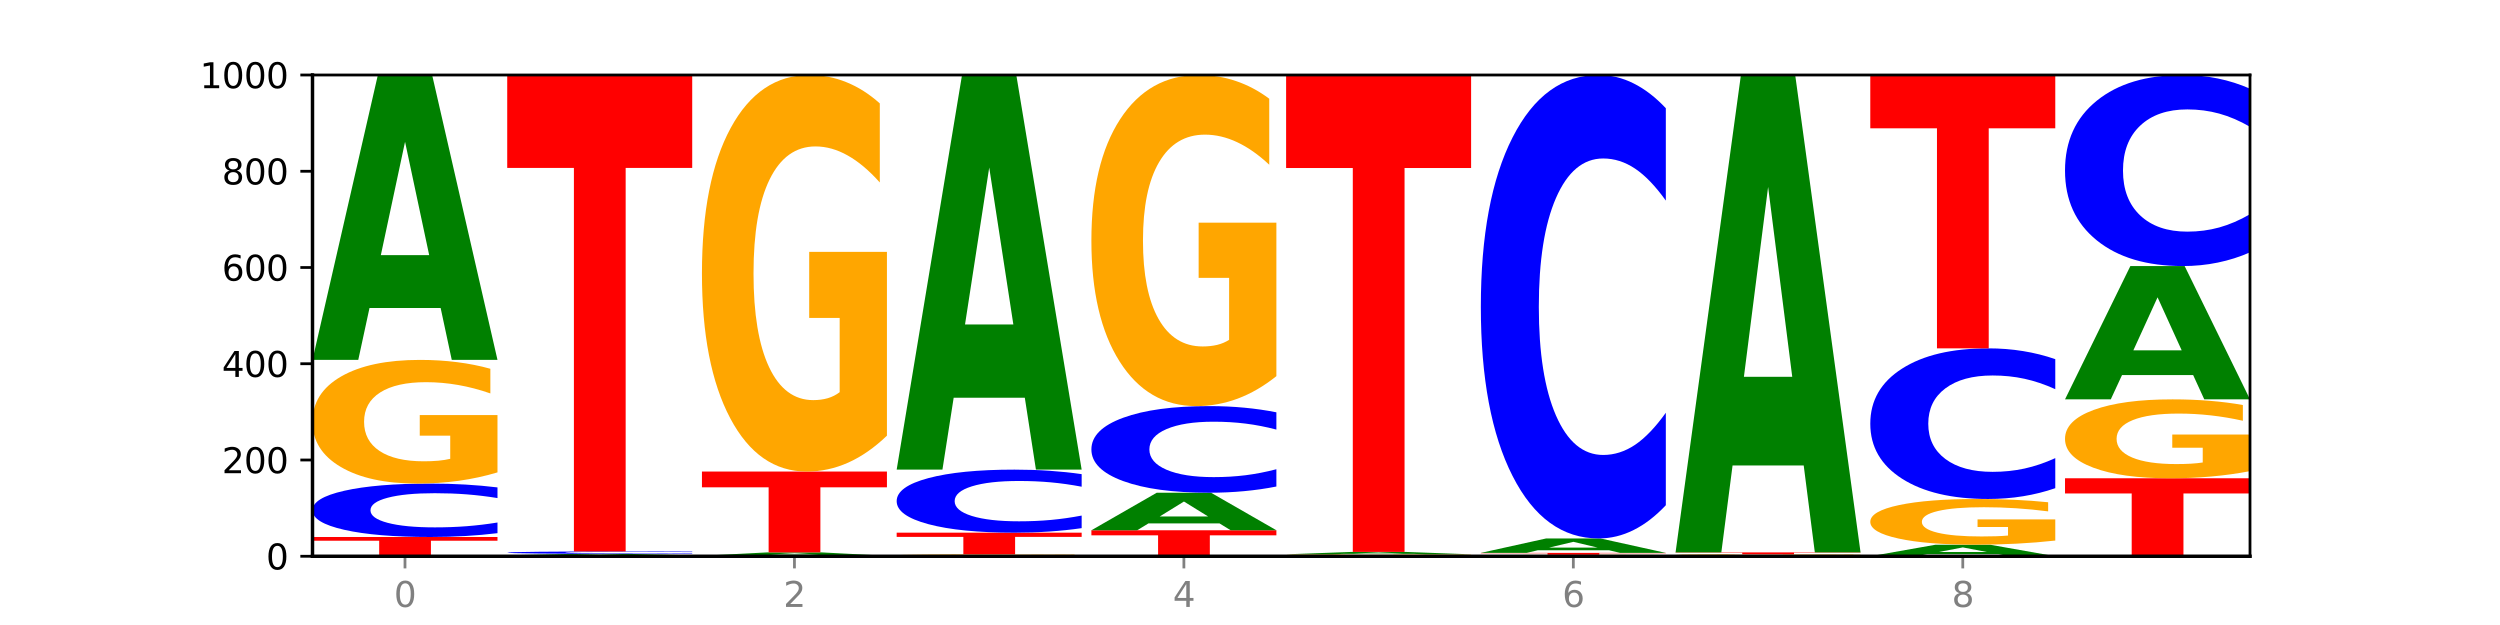 <?xml version="1.0" encoding="utf-8" standalone="no"?>
<!DOCTYPE svg PUBLIC "-//W3C//DTD SVG 1.1//EN"
  "http://www.w3.org/Graphics/SVG/1.1/DTD/svg11.dtd">
<svg xmlns:xlink="http://www.w3.org/1999/xlink" width="720pt" height="180pt" viewBox="0 0 720 180" xmlns="http://www.w3.org/2000/svg" version="1.1">
 <defs>
  <style type="text/css">*{stroke-linejoin: round; stroke-linecap: butt}</style>
 </defs>
 <g id="figure_1">
  <g id="patch_1">
   <path d="M 0 180 
L 720 180 
L 720 0 
L 0 0 
z
" style="fill: #ffffff"/>
  </g>
  <g id="axes_1">
   <g id="patch_2">
    <path d="M 90 160.2 
L 648 160.2 
L 648 21.6 
L 90 21.6 
z
" style="fill: #ffffff"/>
   </g>
   <g id="line2d_1">
    <path d="M 90 160.2 
L 648 160.2 
" clip-path="url(#p6ef02f02f0)" style="fill: none; stroke: #000000; stroke-width: 0.5; stroke-linecap: square"/>
   </g>
   <g id="patch_3">
    <path d="M 90 154.656 
L 143.276 154.656 
L 143.276 155.737 
L 124.109 155.737 
L 124.109 160.2 
L 109.204 160.2 
L 109.204 155.737 
L 90 155.737 
L 90 154.656 
z
" clip-path="url(#p6ef02f02f0)" style="fill: #ff0000"/>
   </g>
   <g id="patch_4">
    <path d="M 143.276 153.553 
Q 138.82 154.1 134.001 154.376 
Q 129.182 154.656 123.934 154.656 
Q 108.282 154.656 99.141 152.584 
Q 90 150.512 90 146.968 
Q 90 143.412 99.141 141.343 
Q 108.282 139.271 123.934 139.271 
Q 129.182 139.271 134.001 139.551 
Q 138.82 139.828 143.276 140.374 
L 143.276 143.441 
Q 138.78 142.716 134.417 142.379 
Q 130.055 142.043 125.236 142.043 
Q 116.591 142.043 111.638 143.355 
Q 106.698 144.664 106.698 146.968 
Q 106.698 149.263 111.638 150.575 
Q 116.591 151.885 125.236 151.885 
Q 130.055 151.885 134.417 151.548 
Q 138.78 151.208 143.276 150.483 
L 143.276 153.553 
z
" clip-path="url(#p6ef02f02f0)" style="fill: #0000ff"/>
   </g>
   <g id="patch_5">
    <path d="M 143.276 136.049 
Q 137.903 137.66 132.124 138.469 
Q 126.345 139.271 120.184 139.271 
Q 106.262 139.271 98.131 134.474 
Q 90 129.677 90 121.472 
Q 90 113.172 98.274 108.412 
Q 106.561 103.651 120.972 103.651 
Q 126.525 103.651 131.611 104.299 
Q 136.709 104.939 141.223 106.204 
L 141.223 113.305 
Q 136.566 111.679 131.957 110.877 
Q 127.348 110.067 122.716 110.067 
Q 114.143 110.067 109.498 113.025 
Q 104.853 115.976 104.853 121.472 
Q 104.853 126.917 109.331 129.89 
Q 113.808 132.855 122.047 132.855 
Q 124.292 132.855 126.214 132.686 
Q 128.136 132.509 129.665 132.141 
L 129.665 125.475 
L 120.889 125.475 
L 120.889 119.537 
L 143.276 119.537 
L 143.276 136.049 
z
" clip-path="url(#p6ef02f02f0)" style="fill: #ffa600"/>
   </g>
   <g id="patch_6">
    <path d="M 126.905 88.704 
L 106.415 88.704 
L 103.18 103.651 
L 90 103.651 
L 108.823 21.6 
L 124.454 21.6 
L 143.276 103.651 
L 130.107 103.651 
L 126.905 88.704 
z
M 109.683 73.475 
L 123.604 73.475 
L 116.655 40.838 
L 109.683 73.475 
z
" clip-path="url(#p6ef02f02f0)" style="fill: #008000"/>
   </g>
   <g id="patch_7">
    <path d="M 199.357 160.175 
Q 193.984 160.187 188.205 160.194 
Q 182.426 160.2 176.265 160.2 
Q 162.343 160.2 154.212 160.163 
Q 146.08 160.125 146.08 160.061 
Q 146.08 159.997 154.355 159.96 
Q 162.641 159.923 177.053 159.923 
Q 182.605 159.923 187.691 159.928 
Q 192.79 159.933 197.303 159.943 
L 197.303 159.998 
Q 192.646 159.985 188.038 159.979 
Q 183.429 159.973 178.796 159.973 
Q 170.223 159.973 165.578 159.996 
Q 160.934 160.019 160.934 160.061 
Q 160.934 160.104 165.411 160.127 
Q 169.889 160.15 178.127 160.15 
Q 180.372 160.15 182.294 160.149 
Q 184.217 160.147 185.745 160.145 
L 185.745 160.093 
L 176.969 160.093 
L 176.969 160.046 
L 199.357 160.046 
L 199.357 160.175 
z
" clip-path="url(#p6ef02f02f0)" style="fill: #ffa600"/>
   </g>
   <g id="patch_8">
    <path d="M 182.985 159.847 
L 162.496 159.847 
L 159.261 159.923 
L 146.08 159.923 
L 164.903 159.507 
L 180.534 159.507 
L 199.357 159.923 
L 186.187 159.923 
L 182.985 159.847 
z
M 165.764 159.77 
L 179.684 159.77 
L 172.735 159.604 
L 165.764 159.77 
z
" clip-path="url(#p6ef02f02f0)" style="fill: #008000"/>
   </g>
   <g id="patch_9">
    <path d="M 199.357 159.457 
Q 194.9 159.482 190.081 159.494 
Q 185.263 159.507 180.014 159.507 
Q 164.363 159.507 155.222 159.414 
Q 146.08 159.32 146.08 159.161 
Q 146.08 159.001 155.222 158.907 
Q 164.363 158.814 180.014 158.814 
Q 185.263 158.814 190.081 158.827 
Q 194.9 158.839 199.357 158.864 
L 199.357 159.002 
Q 194.86 158.969 190.498 158.954 
Q 186.135 158.939 181.316 158.939 
Q 172.672 158.939 167.718 158.998 
Q 162.779 159.057 162.779 159.161 
Q 162.779 159.264 167.718 159.323 
Q 172.672 159.382 181.316 159.382 
Q 186.135 159.382 190.498 159.367 
Q 194.86 159.352 199.357 159.319 
L 199.357 159.457 
z
" clip-path="url(#p6ef02f02f0)" style="fill: #0000ff"/>
   </g>
   <g id="patch_10">
    <path d="M 146.08 21.6 
L 199.357 21.6 
L 199.357 48.361 
L 180.19 48.361 
L 180.19 158.814 
L 165.285 158.814 
L 165.285 48.361 
L 146.08 48.361 
L 146.08 21.6 
z
" clip-path="url(#p6ef02f02f0)" style="fill: #ff0000"/>
   </g>
   <g id="patch_11">
    <path d="M 255.437 160.19 
Q 250.981 160.195 246.162 160.197 
Q 241.343 160.2 236.094 160.2 
Q 220.443 160.2 211.302 160.181 
Q 202.161 160.163 202.161 160.131 
Q 202.161 160.099 211.302 160.08 
Q 220.443 160.061 236.094 160.061 
Q 241.343 160.061 246.162 160.064 
Q 250.981 160.066 255.437 160.071 
L 255.437 160.099 
Q 250.94 160.092 246.578 160.089 
Q 242.215 160.086 237.397 160.086 
Q 228.752 160.086 223.799 160.098 
Q 218.859 160.11 218.859 160.131 
Q 218.859 160.151 223.799 160.163 
Q 228.752 160.175 237.397 160.175 
Q 242.215 160.175 246.578 160.172 
Q 250.94 160.169 255.437 160.162 
L 255.437 160.19 
z
" clip-path="url(#p6ef02f02f0)" style="fill: #0000ff"/>
   </g>
   <g id="patch_12">
    <path d="M 239.065 159.885 
L 218.576 159.885 
L 215.341 160.061 
L 202.161 160.061 
L 220.983 159.091 
L 236.615 159.091 
L 255.437 160.061 
L 242.268 160.061 
L 239.065 159.885 
z
M 221.844 159.705 
L 235.765 159.705 
L 228.815 159.319 
L 221.844 159.705 
z
" clip-path="url(#p6ef02f02f0)" style="fill: #008000"/>
   </g>
   <g id="patch_13">
    <path d="M 202.161 135.806 
L 255.437 135.806 
L 255.437 140.348 
L 236.27 140.348 
L 236.27 159.091 
L 221.365 159.091 
L 221.365 140.348 
L 202.161 140.348 
L 202.161 135.806 
z
" clip-path="url(#p6ef02f02f0)" style="fill: #ff0000"/>
   </g>
   <g id="patch_14">
    <path d="M 255.437 125.473 
Q 250.064 130.64 244.285 133.235 
Q 238.506 135.806 232.345 135.806 
Q 218.423 135.806 210.292 120.425 
Q 202.161 105.043 202.161 78.739 
Q 202.161 52.127 210.435 36.864 
Q 218.722 21.6 233.133 21.6 
Q 238.685 21.6 243.772 23.676 
Q 248.87 25.729 253.384 29.786 
L 253.384 52.552 
Q 248.727 47.338 244.118 44.767 
Q 239.509 42.172 234.876 42.172 
Q 226.304 42.172 221.659 51.656 
Q 217.014 61.116 217.014 78.739 
Q 217.014 96.196 221.492 105.727 
Q 225.969 115.235 234.208 115.235 
Q 236.453 115.235 238.375 114.692 
Q 240.297 114.126 241.826 112.946 
L 241.826 91.572 
L 233.05 91.572 
L 233.05 72.534 
L 255.437 72.534 
L 255.437 125.473 
z
" clip-path="url(#p6ef02f02f0)" style="fill: #ffa600"/>
   </g>
   <g id="patch_15">
    <path d="M 311.518 160.15 
Q 306.145 160.175 300.366 160.188 
Q 294.587 160.2 288.426 160.2 
Q 274.504 160.2 266.372 160.125 
Q 258.241 160.051 258.241 159.923 
Q 258.241 159.794 266.516 159.72 
Q 274.802 159.646 289.214 159.646 
Q 294.766 159.646 299.852 159.656 
Q 304.951 159.666 309.464 159.685 
L 309.464 159.796 
Q 304.807 159.771 300.198 159.758 
Q 295.59 159.745 290.957 159.745 
Q 282.384 159.745 277.739 159.792 
Q 273.095 159.837 273.095 159.923 
Q 273.095 160.008 277.572 160.054 
Q 282.05 160.1 290.288 160.1 
Q 292.533 160.1 294.455 160.098 
Q 296.378 160.095 297.906 160.089 
L 297.906 159.985 
L 289.13 159.985 
L 289.13 159.893 
L 311.518 159.893 
L 311.518 160.15 
z
" clip-path="url(#p6ef02f02f0)" style="fill: #ffa600"/>
   </g>
   <g id="patch_16">
    <path d="M 258.241 153.409 
L 311.518 153.409 
L 311.518 154.625 
L 292.35 154.625 
L 292.35 159.646 
L 277.445 159.646 
L 277.445 154.625 
L 258.241 154.625 
L 258.241 153.409 
z
" clip-path="url(#p6ef02f02f0)" style="fill: #ff0000"/>
   </g>
   <g id="patch_17">
    <path d="M 311.518 152.107 
Q 307.061 152.752 302.242 153.079 
Q 297.423 153.409 292.175 153.409 
Q 276.524 153.409 267.382 150.963 
Q 258.241 148.518 258.241 144.336 
Q 258.241 140.139 267.382 137.697 
Q 276.524 135.252 292.175 135.252 
Q 297.423 135.252 302.242 135.582 
Q 307.061 135.908 311.518 136.553 
L 311.518 140.173 
Q 307.021 139.318 302.658 138.92 
Q 298.296 138.523 293.477 138.523 
Q 284.832 138.523 279.879 140.072 
Q 274.94 141.617 274.94 144.336 
Q 274.94 147.044 279.879 148.593 
Q 284.832 150.138 293.477 150.138 
Q 298.296 150.138 302.658 149.741 
Q 307.021 149.339 311.518 148.484 
L 311.518 152.107 
z
" clip-path="url(#p6ef02f02f0)" style="fill: #0000ff"/>
   </g>
   <g id="patch_18">
    <path d="M 295.146 114.548 
L 274.657 114.548 
L 271.421 135.252 
L 258.241 135.252 
L 277.064 21.6 
L 292.695 21.6 
L 311.518 135.252 
L 298.348 135.252 
L 295.146 114.548 
z
M 277.924 93.455 
L 291.845 93.455 
L 284.896 48.247 
L 277.924 93.455 
z
" clip-path="url(#p6ef02f02f0)" style="fill: #008000"/>
   </g>
   <g id="patch_19">
    <path d="M 314.322 152.716 
L 367.598 152.716 
L 367.598 154.175 
L 348.431 154.175 
L 348.431 160.2 
L 333.526 160.2 
L 333.526 154.175 
L 314.322 154.175 
L 314.322 152.716 
z
" clip-path="url(#p6ef02f02f0)" style="fill: #ff0000"/>
   </g>
   <g id="patch_20">
    <path d="M 351.226 150.746 
L 330.737 150.746 
L 327.502 152.716 
L 314.322 152.716 
L 333.144 141.905 
L 348.775 141.905 
L 367.598 152.716 
L 354.429 152.716 
L 351.226 150.746 
z
M 334.005 148.74 
L 347.926 148.74 
L 340.976 144.44 
L 334.005 148.74 
z
" clip-path="url(#p6ef02f02f0)" style="fill: #008000"/>
   </g>
   <g id="patch_21">
    <path d="M 367.598 140.117 
Q 363.142 141.003 358.323 141.451 
Q 353.504 141.905 348.255 141.905 
Q 332.604 141.905 323.463 138.545 
Q 314.322 135.185 314.322 129.439 
Q 314.322 123.672 323.463 120.317 
Q 332.604 116.957 348.255 116.957 
Q 353.504 116.957 358.323 117.41 
Q 363.142 117.859 367.598 118.745 
L 367.598 123.718 
Q 363.101 122.543 358.739 121.997 
Q 354.376 121.451 349.557 121.451 
Q 340.913 121.451 335.96 123.579 
Q 331.02 125.702 331.02 129.439 
Q 331.02 133.159 335.96 135.288 
Q 340.913 137.411 349.557 137.411 
Q 354.376 137.411 358.739 136.865 
Q 363.101 136.313 367.598 135.138 
L 367.598 140.117 
z
" clip-path="url(#p6ef02f02f0)" style="fill: #0000ff"/>
   </g>
   <g id="patch_22">
    <path d="M 367.598 108.329 
Q 362.225 112.643 356.446 114.81 
Q 350.667 116.957 344.506 116.957 
Q 330.584 116.957 322.453 104.114 
Q 314.322 91.271 314.322 69.308 
Q 314.322 47.089 322.596 34.344 
Q 330.882 21.6 345.294 21.6 
Q 350.846 21.6 355.933 23.333 
Q 361.031 25.047 365.544 28.435 
L 365.544 47.443 
Q 360.888 43.09 356.279 40.943 
Q 351.67 38.776 347.037 38.776 
Q 338.464 38.776 333.82 46.695 
Q 329.175 54.594 329.175 69.308 
Q 329.175 83.884 333.653 91.842 
Q 338.13 99.78 346.369 99.78 
Q 348.613 99.78 350.536 99.327 
Q 352.458 98.855 353.986 97.87 
L 353.986 80.024 
L 345.21 80.024 
L 345.21 64.127 
L 367.598 64.127 
L 367.598 108.329 
z
" clip-path="url(#p6ef02f02f0)" style="fill: #ffa600"/>
   </g>
   <g id="patch_23">
    <path d="M 423.678 160.18 
Q 419.222 160.19 414.403 160.195 
Q 409.584 160.2 404.336 160.2 
Q 388.684 160.2 379.543 160.163 
Q 370.402 160.125 370.402 160.061 
Q 370.402 159.997 379.543 159.96 
Q 388.684 159.923 404.336 159.923 
Q 409.584 159.923 414.403 159.928 
Q 419.222 159.933 423.678 159.943 
L 423.678 159.998 
Q 419.182 159.985 414.819 159.979 
Q 410.457 159.973 405.638 159.973 
Q 396.993 159.973 392.04 159.996 
Q 387.1 160.02 387.1 160.061 
Q 387.1 160.103 392.04 160.126 
Q 396.993 160.15 405.638 160.15 
Q 410.457 160.15 414.819 160.144 
Q 419.182 160.138 423.678 160.125 
L 423.678 160.18 
z
" clip-path="url(#p6ef02f02f0)" style="fill: #0000ff"/>
   </g>
   <g id="patch_24">
    <path d="M 423.678 159.898 
Q 418.305 159.91 412.526 159.917 
Q 406.747 159.923 400.586 159.923 
Q 386.664 159.923 378.533 159.885 
Q 370.402 159.848 370.402 159.784 
Q 370.402 159.72 378.676 159.683 
Q 386.963 159.646 401.374 159.646 
Q 406.927 159.646 412.013 159.651 
Q 417.111 159.656 421.625 159.665 
L 421.625 159.721 
Q 416.968 159.708 412.359 159.702 
Q 407.75 159.696 403.118 159.696 
Q 394.545 159.696 389.9 159.719 
Q 385.255 159.742 385.255 159.784 
Q 385.255 159.827 389.733 159.85 
Q 394.21 159.873 402.449 159.873 
Q 404.694 159.873 406.616 159.872 
Q 408.538 159.87 410.067 159.867 
L 410.067 159.815 
L 401.291 159.815 
L 401.291 159.769 
L 423.678 159.769 
L 423.678 159.898 
z
" clip-path="url(#p6ef02f02f0)" style="fill: #ffa600"/>
   </g>
   <g id="patch_25">
    <path d="M 407.307 159.519 
L 386.817 159.519 
L 383.582 159.646 
L 370.402 159.646 
L 389.225 158.953 
L 404.856 158.953 
L 423.678 159.646 
L 410.509 159.646 
L 407.307 159.519 
z
M 390.085 159.391 
L 404.006 159.391 
L 397.057 159.115 
L 390.085 159.391 
z
" clip-path="url(#p6ef02f02f0)" style="fill: #008000"/>
   </g>
   <g id="patch_26">
    <path d="M 370.402 21.6 
L 423.678 21.6 
L 423.678 48.388 
L 404.511 48.388 
L 404.511 158.953 
L 389.606 158.953 
L 389.606 48.388 
L 370.402 48.388 
L 370.402 21.6 
z
" clip-path="url(#p6ef02f02f0)" style="fill: #ff0000"/>
   </g>
   <g id="patch_27">
    <path d="M 479.759 160.162 
Q 474.386 160.181 468.607 160.191 
Q 462.828 160.2 456.667 160.2 
Q 442.745 160.2 434.614 160.144 
Q 426.482 160.088 426.482 159.992 
Q 426.482 159.895 434.757 159.84 
Q 443.043 159.784 457.455 159.784 
Q 463.007 159.784 468.093 159.792 
Q 473.192 159.799 477.705 159.814 
L 477.705 159.897 
Q 473.049 159.878 468.44 159.869 
Q 463.831 159.859 459.198 159.859 
Q 450.625 159.859 445.98 159.894 
Q 441.336 159.928 441.336 159.992 
Q 441.336 160.056 445.813 160.09 
Q 450.291 160.125 458.529 160.125 
Q 460.774 160.125 462.697 160.123 
Q 464.619 160.121 466.147 160.117 
L 466.147 160.039 
L 457.371 160.039 
L 457.371 159.97 
L 479.759 159.97 
L 479.759 160.162 
z
" clip-path="url(#p6ef02f02f0)" style="fill: #ffa600"/>
   </g>
   <g id="patch_28">
    <path d="M 426.482 159.23 
L 479.759 159.23 
L 479.759 159.338 
L 460.592 159.338 
L 460.592 159.784 
L 445.687 159.784 
L 445.687 159.338 
L 426.482 159.338 
L 426.482 159.23 
z
" clip-path="url(#p6ef02f02f0)" style="fill: #ff0000"/>
   </g>
   <g id="patch_29">
    <path d="M 463.387 158.472 
L 442.898 158.472 
L 439.663 159.23 
L 426.482 159.23 
L 445.305 155.072 
L 460.936 155.072 
L 479.759 159.23 
L 466.589 159.23 
L 463.387 158.472 
z
M 446.166 157.701 
L 460.087 157.701 
L 453.137 156.047 
L 446.166 157.701 
z
" clip-path="url(#p6ef02f02f0)" style="fill: #008000"/>
   </g>
   <g id="patch_30">
    <path d="M 479.759 145.505 
Q 475.302 150.247 470.483 152.646 
Q 465.665 155.072 460.416 155.072 
Q 444.765 155.072 435.624 137.095 
Q 426.482 119.119 426.482 88.377 
Q 426.482 57.525 435.624 39.576 
Q 444.765 21.6 460.416 21.6 
Q 465.665 21.6 470.483 24.026 
Q 475.302 26.425 479.759 31.167 
L 479.759 57.773 
Q 475.262 51.487 470.9 48.565 
Q 466.537 45.642 461.718 45.642 
Q 453.074 45.642 448.12 57.029 
Q 443.181 68.388 443.181 88.377 
Q 443.181 108.284 448.12 119.67 
Q 453.074 131.03 461.718 131.03 
Q 466.537 131.03 470.9 128.107 
Q 475.262 125.157 479.759 118.871 
L 479.759 145.505 
z
" clip-path="url(#p6ef02f02f0)" style="fill: #0000ff"/>
   </g>
   <g id="patch_31">
    <path d="M 535.839 160.18 
Q 531.383 160.19 526.564 160.195 
Q 521.745 160.2 516.496 160.2 
Q 500.845 160.2 491.704 160.163 
Q 482.563 160.125 482.563 160.061 
Q 482.563 159.997 491.704 159.96 
Q 500.845 159.923 516.496 159.923 
Q 521.745 159.923 526.564 159.928 
Q 531.383 159.933 535.839 159.943 
L 535.839 159.998 
Q 531.342 159.985 526.98 159.979 
Q 522.617 159.973 517.799 159.973 
Q 509.154 159.973 504.201 159.996 
Q 499.261 160.02 499.261 160.061 
Q 499.261 160.103 504.201 160.126 
Q 509.154 160.15 517.799 160.15 
Q 522.617 160.15 526.98 160.144 
Q 531.342 160.138 535.839 160.125 
L 535.839 160.18 
z
" clip-path="url(#p6ef02f02f0)" style="fill: #0000ff"/>
   </g>
   <g id="patch_32">
    <path d="M 535.839 159.898 
Q 530.466 159.91 524.687 159.917 
Q 518.908 159.923 512.747 159.923 
Q 498.825 159.923 490.694 159.885 
Q 482.563 159.848 482.563 159.784 
Q 482.563 159.72 490.837 159.683 
Q 499.124 159.646 513.535 159.646 
Q 519.087 159.646 524.174 159.651 
Q 529.272 159.656 533.786 159.665 
L 533.786 159.721 
Q 529.129 159.708 524.52 159.702 
Q 519.911 159.696 515.278 159.696 
Q 506.706 159.696 502.061 159.719 
Q 497.416 159.742 497.416 159.784 
Q 497.416 159.827 501.894 159.85 
Q 506.371 159.873 514.61 159.873 
Q 516.855 159.873 518.777 159.872 
Q 520.699 159.87 522.228 159.867 
L 522.228 159.815 
L 513.452 159.815 
L 513.452 159.769 
L 535.839 159.769 
L 535.839 159.898 
z
" clip-path="url(#p6ef02f02f0)" style="fill: #ffa600"/>
   </g>
   <g id="patch_33">
    <path d="M 482.563 159.091 
L 535.839 159.091 
L 535.839 159.199 
L 516.672 159.199 
L 516.672 159.646 
L 501.767 159.646 
L 501.767 159.199 
L 482.563 159.199 
L 482.563 159.091 
z
" clip-path="url(#p6ef02f02f0)" style="fill: #ff0000"/>
   </g>
   <g id="patch_34">
    <path d="M 519.467 134.045 
L 498.978 134.045 
L 495.743 159.091 
L 482.563 159.091 
L 501.385 21.6 
L 517.017 21.6 
L 535.839 159.091 
L 522.67 159.091 
L 519.467 134.045 
z
M 502.246 108.526 
L 516.167 108.526 
L 509.217 53.836 
L 502.246 108.526 
z
" clip-path="url(#p6ef02f02f0)" style="fill: #008000"/>
   </g>
   <g id="patch_35">
    <path d="M 575.548 159.594 
L 555.059 159.594 
L 551.823 160.2 
L 538.643 160.2 
L 557.466 156.874 
L 573.097 156.874 
L 591.92 160.2 
L 578.75 160.2 
L 575.548 159.594 
z
M 558.326 158.977 
L 572.247 158.977 
L 565.298 157.654 
L 558.326 158.977 
z
" clip-path="url(#p6ef02f02f0)" style="fill: #008000"/>
   </g>
   <g id="patch_36">
    <path d="M 591.92 155.682 
Q 586.547 156.278 580.768 156.577 
Q 574.989 156.874 568.828 156.874 
Q 554.906 156.874 546.774 155.1 
Q 538.643 153.327 538.643 150.294 
Q 538.643 147.226 546.918 145.466 
Q 555.204 143.707 569.616 143.707 
Q 575.168 143.707 580.254 143.946 
Q 585.353 144.183 589.866 144.65 
L 589.866 147.275 
Q 585.209 146.674 580.6 146.378 
Q 575.992 146.078 571.359 146.078 
Q 562.786 146.078 558.141 147.172 
Q 553.497 148.262 553.497 150.294 
Q 553.497 152.307 557.974 153.406 
Q 562.452 154.502 570.69 154.502 
Q 572.935 154.502 574.857 154.439 
Q 576.78 154.374 578.308 154.238 
L 578.308 151.774 
L 569.532 151.774 
L 569.532 149.579 
L 591.92 149.579 
L 591.92 155.682 
z
" clip-path="url(#p6ef02f02f0)" style="fill: #ffa600"/>
   </g>
   <g id="patch_37">
    <path d="M 591.92 140.597 
Q 587.463 142.138 582.644 142.918 
Q 577.825 143.707 572.577 143.707 
Q 556.926 143.707 547.784 137.864 
Q 538.643 132.021 538.643 122.029 
Q 538.643 112.001 547.784 106.168 
Q 556.926 100.325 572.577 100.325 
Q 577.825 100.325 582.644 101.113 
Q 587.463 101.893 591.92 103.434 
L 591.92 112.082 
Q 587.423 110.039 583.06 109.089 
Q 578.698 108.139 573.879 108.139 
Q 565.234 108.139 560.281 111.84 
Q 555.342 115.532 555.342 122.029 
Q 555.342 128.499 560.281 132.2 
Q 565.234 135.892 573.879 135.892 
Q 578.698 135.892 583.06 134.942 
Q 587.423 133.984 591.92 131.94 
L 591.92 140.597 
z
" clip-path="url(#p6ef02f02f0)" style="fill: #0000ff"/>
   </g>
   <g id="patch_38">
    <path d="M 538.643 21.6 
L 591.92 21.6 
L 591.92 36.954 
L 572.752 36.954 
L 572.752 100.325 
L 557.847 100.325 
L 557.847 36.954 
L 538.643 36.954 
L 538.643 21.6 
z
" clip-path="url(#p6ef02f02f0)" style="fill: #ff0000"/>
   </g>
   <g id="patch_39">
    <path d="M 594.724 137.747 
L 648 137.747 
L 648 142.126 
L 628.833 142.126 
L 628.833 160.2 
L 613.928 160.2 
L 613.928 142.126 
L 594.724 142.126 
L 594.724 137.747 
z
" clip-path="url(#p6ef02f02f0)" style="fill: #ff0000"/>
   </g>
   <g id="patch_40">
    <path d="M 648 135.69 
Q 642.627 136.719 636.848 137.235 
Q 631.069 137.747 624.908 137.747 
Q 610.986 137.747 602.855 134.685 
Q 594.724 131.624 594.724 126.389 
Q 594.724 121.092 602.998 118.054 
Q 611.284 115.016 625.696 115.016 
Q 631.248 115.016 636.335 115.43 
Q 641.433 115.838 645.946 116.646 
L 645.946 121.177 
Q 641.29 120.139 636.681 119.627 
Q 632.072 119.111 627.439 119.111 
Q 618.866 119.111 614.222 120.998 
Q 609.577 122.881 609.577 126.389 
Q 609.577 129.863 614.055 131.76 
Q 618.532 133.652 626.771 133.652 
Q 629.015 133.652 630.938 133.544 
Q 632.86 133.432 634.388 133.197 
L 634.388 128.943 
L 625.612 128.943 
L 625.612 125.154 
L 648 125.154 
L 648 135.69 
z
" clip-path="url(#p6ef02f02f0)" style="fill: #ffa600"/>
   </g>
   <g id="patch_41">
    <path d="M 631.628 108.023 
L 611.139 108.023 
L 607.904 115.016 
L 594.724 115.016 
L 613.546 76.624 
L 629.177 76.624 
L 648 115.016 
L 634.831 115.016 
L 631.628 108.023 
z
M 614.407 100.897 
L 628.328 100.897 
L 621.378 85.626 
L 614.407 100.897 
z
" clip-path="url(#p6ef02f02f0)" style="fill: #008000"/>
   </g>
   <g id="patch_42">
    <path d="M 648 72.68 
Q 643.544 74.635 638.725 75.624 
Q 633.906 76.624 628.657 76.624 
Q 613.006 76.624 603.865 69.213 
Q 594.724 61.803 594.724 49.129 
Q 594.724 36.41 603.865 29.011 
Q 613.006 21.6 628.657 21.6 
Q 633.906 21.6 638.725 22.6 
Q 643.544 23.589 648 25.544 
L 648 36.513 
Q 643.503 33.921 639.141 32.716 
Q 634.778 31.511 629.959 31.511 
Q 621.315 31.511 616.362 36.206 
Q 611.422 40.889 611.422 49.129 
Q 611.422 57.336 616.362 62.03 
Q 621.315 66.713 629.959 66.713 
Q 634.778 66.713 639.141 65.508 
Q 643.503 64.292 648 61.7 
L 648 72.68 
z
" clip-path="url(#p6ef02f02f0)" style="fill: #0000ff"/>
   </g>
   <g id="matplotlib.axis_1">
    <g id="xtick_1">
     <g id="line2d_2">
      <defs>
       <path id="mc897c27384" d="M 0 0 
L 0 3.5 
" style="stroke: #808080; stroke-width: 0.8"/>
      </defs>
      <g>
       <use xlink:href="#mc897c27384" x="116.638" y="160.2" style="fill: #808080; stroke: #808080; stroke-width: 0.8"/>
      </g>
     </g>
     <g id="text_1">
      <!-- 0 -->
      <g style="fill: #808080" transform="translate(113.457 174.798) scale(0.1 -0.1)">
       <defs>
        <path id="DejaVuSans-30" d="M 2034 4250 
Q 1547 4250 1301 3770 
Q 1056 3291 1056 2328 
Q 1056 1369 1301 889 
Q 1547 409 2034 409 
Q 2525 409 2770 889 
Q 3016 1369 3016 2328 
Q 3016 3291 2770 3770 
Q 2525 4250 2034 4250 
z
M 2034 4750 
Q 2819 4750 3233 4129 
Q 3647 3509 3647 2328 
Q 3647 1150 3233 529 
Q 2819 -91 2034 -91 
Q 1250 -91 836 529 
Q 422 1150 422 2328 
Q 422 3509 836 4129 
Q 1250 4750 2034 4750 
z
" transform="scale(0.016)"/>
       </defs>
       <use xlink:href="#DejaVuSans-30"/>
      </g>
     </g>
    </g>
    <g id="xtick_2">
     <g id="line2d_3">
      <g>
       <use xlink:href="#mc897c27384" x="228.799" y="160.2" style="fill: #808080; stroke: #808080; stroke-width: 0.8"/>
      </g>
     </g>
     <g id="text_2">
      <!-- 2 -->
      <g style="fill: #808080" transform="translate(225.618 174.798) scale(0.1 -0.1)">
       <defs>
        <path id="DejaVuSans-32" d="M 1228 531 
L 3431 531 
L 3431 0 
L 469 0 
L 469 531 
Q 828 903 1448 1529 
Q 2069 2156 2228 2338 
Q 2531 2678 2651 2914 
Q 2772 3150 2772 3378 
Q 2772 3750 2511 3984 
Q 2250 4219 1831 4219 
Q 1534 4219 1204 4116 
Q 875 4013 500 3803 
L 500 4441 
Q 881 4594 1212 4672 
Q 1544 4750 1819 4750 
Q 2544 4750 2975 4387 
Q 3406 4025 3406 3419 
Q 3406 3131 3298 2873 
Q 3191 2616 2906 2266 
Q 2828 2175 2409 1742 
Q 1991 1309 1228 531 
z
" transform="scale(0.016)"/>
       </defs>
       <use xlink:href="#DejaVuSans-32"/>
      </g>
     </g>
    </g>
    <g id="xtick_3">
     <g id="line2d_4">
      <g>
       <use xlink:href="#mc897c27384" x="340.96" y="160.2" style="fill: #808080; stroke: #808080; stroke-width: 0.8"/>
      </g>
     </g>
     <g id="text_3">
      <!-- 4 -->
      <g style="fill: #808080" transform="translate(337.779 174.798) scale(0.1 -0.1)">
       <defs>
        <path id="DejaVuSans-34" d="M 2419 4116 
L 825 1625 
L 2419 1625 
L 2419 4116 
z
M 2253 4666 
L 3047 4666 
L 3047 1625 
L 3713 1625 
L 3713 1100 
L 3047 1100 
L 3047 0 
L 2419 0 
L 2419 1100 
L 313 1100 
L 313 1709 
L 2253 4666 
z
" transform="scale(0.016)"/>
       </defs>
       <use xlink:href="#DejaVuSans-34"/>
      </g>
     </g>
    </g>
    <g id="xtick_4">
     <g id="line2d_5">
      <g>
       <use xlink:href="#mc897c27384" x="453.121" y="160.2" style="fill: #808080; stroke: #808080; stroke-width: 0.8"/>
      </g>
     </g>
     <g id="text_4">
      <!-- 6 -->
      <g style="fill: #808080" transform="translate(449.939 174.798) scale(0.1 -0.1)">
       <defs>
        <path id="DejaVuSans-36" d="M 2113 2584 
Q 1688 2584 1439 2293 
Q 1191 2003 1191 1497 
Q 1191 994 1439 701 
Q 1688 409 2113 409 
Q 2538 409 2786 701 
Q 3034 994 3034 1497 
Q 3034 2003 2786 2293 
Q 2538 2584 2113 2584 
z
M 3366 4563 
L 3366 3988 
Q 3128 4100 2886 4159 
Q 2644 4219 2406 4219 
Q 1781 4219 1451 3797 
Q 1122 3375 1075 2522 
Q 1259 2794 1537 2939 
Q 1816 3084 2150 3084 
Q 2853 3084 3261 2657 
Q 3669 2231 3669 1497 
Q 3669 778 3244 343 
Q 2819 -91 2113 -91 
Q 1303 -91 875 529 
Q 447 1150 447 2328 
Q 447 3434 972 4092 
Q 1497 4750 2381 4750 
Q 2619 4750 2861 4703 
Q 3103 4656 3366 4563 
z
" transform="scale(0.016)"/>
       </defs>
       <use xlink:href="#DejaVuSans-36"/>
      </g>
     </g>
    </g>
    <g id="xtick_5">
     <g id="line2d_6">
      <g>
       <use xlink:href="#mc897c27384" x="565.281" y="160.2" style="fill: #808080; stroke: #808080; stroke-width: 0.8"/>
      </g>
     </g>
     <g id="text_5">
      <!-- 8 -->
      <g style="fill: #808080" transform="translate(562.1 174.798) scale(0.1 -0.1)">
       <defs>
        <path id="DejaVuSans-38" d="M 2034 2216 
Q 1584 2216 1326 1975 
Q 1069 1734 1069 1313 
Q 1069 891 1326 650 
Q 1584 409 2034 409 
Q 2484 409 2743 651 
Q 3003 894 3003 1313 
Q 3003 1734 2745 1975 
Q 2488 2216 2034 2216 
z
M 1403 2484 
Q 997 2584 770 2862 
Q 544 3141 544 3541 
Q 544 4100 942 4425 
Q 1341 4750 2034 4750 
Q 2731 4750 3128 4425 
Q 3525 4100 3525 3541 
Q 3525 3141 3298 2862 
Q 3072 2584 2669 2484 
Q 3125 2378 3379 2068 
Q 3634 1759 3634 1313 
Q 3634 634 3220 271 
Q 2806 -91 2034 -91 
Q 1263 -91 848 271 
Q 434 634 434 1313 
Q 434 1759 690 2068 
Q 947 2378 1403 2484 
z
M 1172 3481 
Q 1172 3119 1398 2916 
Q 1625 2713 2034 2713 
Q 2441 2713 2670 2916 
Q 2900 3119 2900 3481 
Q 2900 3844 2670 4047 
Q 2441 4250 2034 4250 
Q 1625 4250 1398 4047 
Q 1172 3844 1172 3481 
z
" transform="scale(0.016)"/>
       </defs>
       <use xlink:href="#DejaVuSans-38"/>
      </g>
     </g>
    </g>
   </g>
   <g id="matplotlib.axis_2">
    <g id="ytick_1">
     <g id="line2d_7">
      <defs>
       <path id="md06436f360" d="M 0 0 
L -3.5 0 
" style="stroke: #000000; stroke-width: 0.8"/>
      </defs>
      <g>
       <use xlink:href="#md06436f360" x="90" y="160.2" style="stroke: #000000; stroke-width: 0.8"/>
      </g>
     </g>
     <g id="text_6">
      <!-- 0 -->
      <g transform="translate(76.638 163.999) scale(0.1 -0.1)">
       <use xlink:href="#DejaVuSans-30"/>
      </g>
     </g>
    </g>
    <g id="ytick_2">
     <g id="line2d_8">
      <g>
       <use xlink:href="#md06436f360" x="90" y="132.48" style="stroke: #000000; stroke-width: 0.8"/>
      </g>
     </g>
     <g id="text_7">
      <!-- 200 -->
      <g transform="translate(63.913 136.279) scale(0.1 -0.1)">
       <use xlink:href="#DejaVuSans-32"/>
       <use xlink:href="#DejaVuSans-30" x="63.623"/>
       <use xlink:href="#DejaVuSans-30" x="127.246"/>
      </g>
     </g>
    </g>
    <g id="ytick_3">
     <g id="line2d_9">
      <g>
       <use xlink:href="#md06436f360" x="90" y="104.76" style="stroke: #000000; stroke-width: 0.8"/>
      </g>
     </g>
     <g id="text_8">
      <!-- 400 -->
      <g transform="translate(63.913 108.559) scale(0.1 -0.1)">
       <use xlink:href="#DejaVuSans-34"/>
       <use xlink:href="#DejaVuSans-30" x="63.623"/>
       <use xlink:href="#DejaVuSans-30" x="127.246"/>
      </g>
     </g>
    </g>
    <g id="ytick_4">
     <g id="line2d_10">
      <g>
       <use xlink:href="#md06436f360" x="90" y="77.04" style="stroke: #000000; stroke-width: 0.8"/>
      </g>
     </g>
     <g id="text_9">
      <!-- 600 -->
      <g transform="translate(63.913 80.839) scale(0.1 -0.1)">
       <use xlink:href="#DejaVuSans-36"/>
       <use xlink:href="#DejaVuSans-30" x="63.623"/>
       <use xlink:href="#DejaVuSans-30" x="127.246"/>
      </g>
     </g>
    </g>
    <g id="ytick_5">
     <g id="line2d_11">
      <g>
       <use xlink:href="#md06436f360" x="90" y="49.32" style="stroke: #000000; stroke-width: 0.8"/>
      </g>
     </g>
     <g id="text_10">
      <!-- 800 -->
      <g transform="translate(63.913 53.119) scale(0.1 -0.1)">
       <use xlink:href="#DejaVuSans-38"/>
       <use xlink:href="#DejaVuSans-30" x="63.623"/>
       <use xlink:href="#DejaVuSans-30" x="127.246"/>
      </g>
     </g>
    </g>
    <g id="ytick_6">
     <g id="line2d_12">
      <g>
       <use xlink:href="#md06436f360" x="90" y="21.6" style="stroke: #000000; stroke-width: 0.8"/>
      </g>
     </g>
     <g id="text_11">
      <!-- 1000 -->
      <g transform="translate(57.55 25.399) scale(0.1 -0.1)">
       <defs>
        <path id="DejaVuSans-31" d="M 794 531 
L 1825 531 
L 1825 4091 
L 703 3866 
L 703 4441 
L 1819 4666 
L 2450 4666 
L 2450 531 
L 3481 531 
L 3481 0 
L 794 0 
L 794 531 
z
" transform="scale(0.016)"/>
       </defs>
       <use xlink:href="#DejaVuSans-31"/>
       <use xlink:href="#DejaVuSans-30" x="63.623"/>
       <use xlink:href="#DejaVuSans-30" x="127.246"/>
       <use xlink:href="#DejaVuSans-30" x="190.869"/>
      </g>
     </g>
    </g>
   </g>
   <g id="patch_43">
    <path d="M 90 160.2 
L 90 21.6 
" style="fill: none; stroke: #000000; stroke-linejoin: miter; stroke-linecap: square"/>
   </g>
   <g id="patch_44">
    <path d="M 648 160.2 
L 648 21.6 
" style="fill: none; stroke: #000000; stroke-width: 0.8; stroke-linejoin: miter; stroke-linecap: square"/>
   </g>
   <g id="patch_45">
    <path d="M 90 160.2 
L 648 160.2 
" style="fill: none; stroke: #000000; stroke-linejoin: miter; stroke-linecap: square"/>
   </g>
   <g id="patch_46">
    <path d="M 90 21.6 
L 648 21.6 
" style="fill: none; stroke: #000000; stroke-width: 0.8; stroke-linejoin: miter; stroke-linecap: square"/>
   </g>
  </g>
 </g>
 <defs>
  <clipPath id="p6ef02f02f0">
   <rect x="90" y="21.6" width="558" height="138.6"/>
  </clipPath>
 </defs>
</svg>
